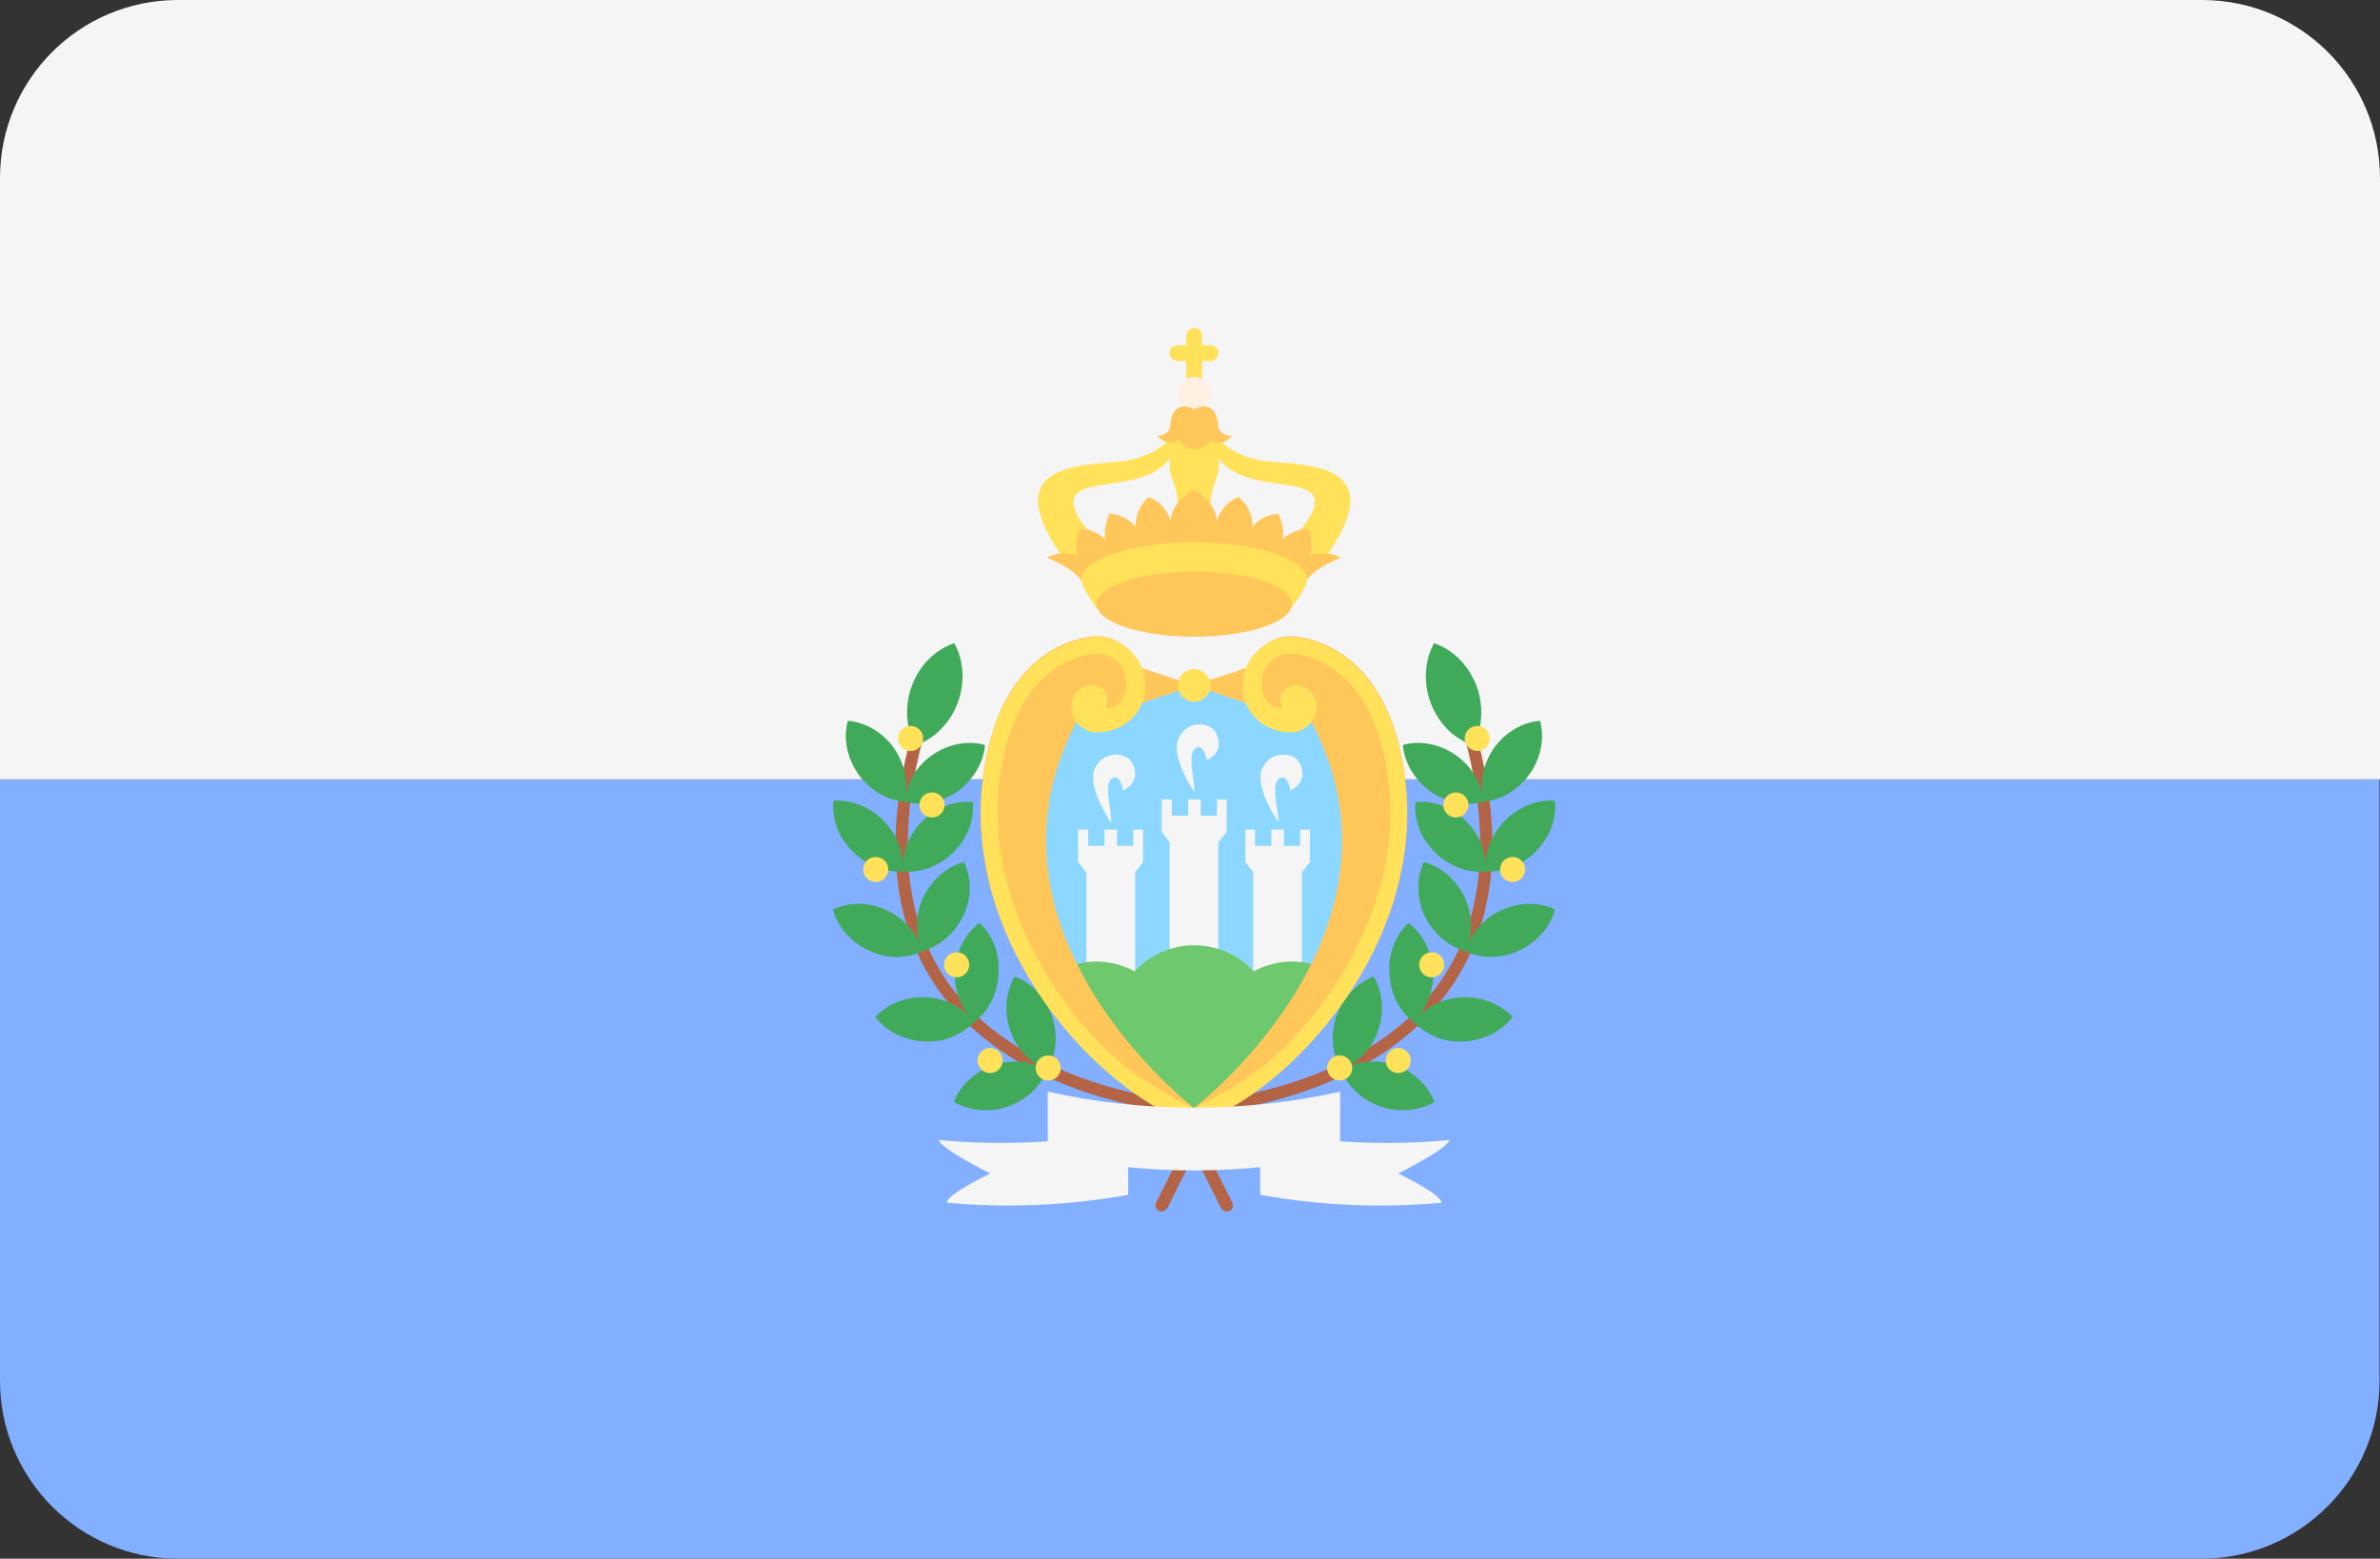 <?xml version="1.0" encoding="utf-8"?>
<!-- Generator: Adobe Illustrator 26.0.2, SVG Export Plug-In . SVG Version: 6.00 Build 0)  -->
<svg version="1.1" id="Layer_1" xmlns="http://www.w3.org/2000/svg" xmlns:xlink="http://www.w3.org/1999/xlink" x="0px" y="0px"
	 viewBox="0 0 512 335.4" style="enable-background:new 0 0 512 335.4;" xml:space="preserve">
<rect x="0" y="0" width="512" height="335.4" fill="#333333" stroke="none"/>
<style type="text/css">
	.st0{fill:#F5F5F5;}
	.st1{fill:#82AFFF;}
	.st2{fill:#B46446;}
	.st3{fill:#41AA5A;}
	.st4{fill:#FFE15A;}
	.st5{fill:#8CD7FF;}
	.st6{fill:#6EC86E;}
	.st7{fill:#FFF0E1;}
	.st8{fill:#FFC75A;}
</style>
<path class="st0" d="M473.9,0H38.1C17,0.1,0,17.2,0,38.3v129.4h512V38.3C512,17.2,495,0.1,473.9,0z"/>
<path class="st1" d="M0,297.1c0,21.2,17.2,38.3,38.3,38.3h435.3c21.2,0,38.3-17.2,38.3-38.3V167.7H0V297.1z"/>
<path class="st2" d="M256.8,239.7c-1.5-0.1-36.8-1.9-54.5-26.1c-10.3-14.1-12.4-33-6.1-55.9l2.5,0.7c-6,22.1-4.1,40.2,5.7,53.7
	c17,23.2,52.2,25.1,52.5,25.1L256.8,239.7z"/>
<g>
	<path class="st3" d="M196.2,147.5c-1.7,4.5-1.3,9.3,0.7,12.9c3.9-1.3,7.4-4.6,9.1-9.1c1.7-4.5,1.3-9.3-0.7-12.9
		C201.4,139.7,197.9,142.9,196.2,147.5z"/>
	<path class="st3" d="M218.3,210.1c-1.9,3.2-2.4,7.5-1,11.6c1.3,3.9,4.1,6.7,7.3,8.2c-3.1-1.6-7.1-2-10.9-0.7
		c-4.1,1.4-7.2,4.5-8.5,7.9c3.2,1.9,7.5,2.4,11.6,1c4.1-1.4,7.2-4.5,8.5-7.9l0,0c1.9-3.2,2.4-7.4,1-11.6
		C224.8,214.5,221.8,211.5,218.3,210.1z"/>
	<path class="st3" d="M210.7,198.6c-3,2.2-5,6-5.3,10.4c-0.2,4.1,1.3,7.8,3.7,10.3c-2.3-2.7-5.8-4.5-9.9-4.7
		c-4.4-0.2-8.3,1.5-10.9,4.2c2.2,3,6,5,10.4,5.3s8.3-1.5,10.9-4.2c0,0,0,0,0,0c3-2.2,5-6,5.2-10.4
		C215.1,205.1,213.5,201.1,210.7,198.6z"/>
	<path class="st3" d="M207.4,185.5c-3.6,0.9-6.9,3.7-8.8,7.6c-1.7,3.7-1.7,7.7-0.4,10.9c-1.1-3.3-3.7-6.4-7.4-8.1
		c-4-1.9-8.3-1.8-11.6-0.2c0.9,3.6,3.7,6.9,7.6,8.8c4,1.9,8.3,1.8,11.6,0.2c0,0,0,0,0,0c3.6-1,6.9-3.7,8.8-7.6
		C209.1,193.2,209,188.9,207.4,185.5z"/>
	<path class="st3" d="M209.3,172.6c-3.7-0.4-7.8,1-10.9,4.1c-2.9,2.9-4.3,6.6-4.2,10.1c0.1-3.5-1.2-7.2-4.1-10.2
		c-3.1-3.1-7.1-4.6-10.8-4.3c-0.4,3.7,1,7.8,4.1,10.9c3.1,3.1,7.1,4.6,10.8,4.3c0,0,0,0,0,0c3.7,0.4,7.8-1,10.9-4.1
		C208.2,180.4,209.6,176.3,209.3,172.6z"/>
	<path class="st3" d="M211.9,160.3c-3.6-1-7.8-0.3-11.4,2.2c-3.4,2.4-5.3,5.8-5.8,9.3c0.7-3.4,0-7.3-2.3-10.7c-2.5-3.6-6.3-5.7-10-6
		c-1,3.6-0.3,7.8,2.2,11.4s6.3,5.7,10,6c0,0,0,0,0,0c3.6,1,7.8,0.3,11.4-2.2C209.5,167.7,211.6,164,211.9,160.3z"/>
</g>
<g>
	<circle class="st4" cx="213" cy="228.2" r="2.7"/>
	<circle class="st4" cx="225.5" cy="229.8" r="2.7"/>
	<circle class="st4" cx="205.8" cy="207.6" r="2.7"/>
	<circle class="st4" cx="188.4" cy="187.1" r="2.7"/>
	<circle class="st4" cx="200.5" cy="173.2" r="2.7"/>
	<circle class="st4" cx="195.9" cy="158.9" r="2.7"/>
</g>
<path class="st2" d="M256.9,239.7l-0.1-2.6c0.4,0,35.6-1.8,52.5-25.1c9.8-13.5,11.7-31.5,5.7-53.7l2.5-0.7c6.3,23,4.2,41.8-6.1,55.9
	C293.7,237.8,258.4,239.6,256.9,239.7z"/>
<g>
	<path class="st3" d="M317.6,147.5c1.7,4.5,1.3,9.3-0.7,12.9c-3.9-1.3-7.4-4.6-9.1-9.1c-1.7-4.5-1.3-9.3,0.7-12.9
		C312.4,139.7,315.8,142.9,317.6,147.5z"/>
	<path class="st3" d="M295.5,210.1c1.9,3.2,2.4,7.5,1,11.6c-1.3,3.9-4.1,6.7-7.3,8.2c3.1-1.6,7.1-2,10.9-0.7
		c4.1,1.4,7.2,4.5,8.5,7.9c-3.2,1.9-7.5,2.4-11.6,1c-4.1-1.4-7.2-4.5-8.5-7.9c0,0,0,0,0,0c-1.9-3.2-2.4-7.4-1-11.6
		C289,214.5,292,211.5,295.5,210.1z"/>
	<path class="st3" d="M303,198.6c3,2.2,5,6,5.3,10.4c0.2,4.1-1.3,7.8-3.7,10.3c2.3-2.7,5.8-4.5,9.9-4.7c4.4-0.2,8.3,1.5,10.9,4.2
		c-2.2,3-6,5-10.4,5.3s-8.3-1.5-10.9-4.2c0,0,0,0,0,0c-3-2.2-5-6-5.2-10.4C298.6,205.1,300.3,201.1,303,198.6z"/>
	<path class="st3" d="M306.3,185.5c3.6,0.9,6.9,3.7,8.8,7.6c1.7,3.7,1.7,7.7,0.4,10.9c1.1-3.3,3.7-6.4,7.4-8.1
		c4-1.9,8.3-1.8,11.6-0.2c-0.9,3.6-3.7,6.9-7.6,8.8c-4,1.9-8.3,1.8-11.6,0.2c0,0,0,0,0,0c-3.6-1-6.9-3.7-8.8-7.6
		C304.7,193.2,304.7,188.9,306.3,185.5z"/>
	<path class="st3" d="M304.5,172.6c3.7-0.4,7.8,1,10.9,4.1c2.9,2.9,4.3,6.6,4.2,10.1c-0.1-3.5,1.2-7.2,4.1-10.2
		c3.1-3.1,7.1-4.6,10.8-4.3c0.4,3.7-1,7.8-4.1,10.9c-3.1,3.1-7.1,4.6-10.8,4.3c0,0,0,0,0,0c-3.7,0.4-7.8-1-10.9-4.1
		C305.6,180.4,304.1,176.3,304.5,172.6z"/>
	<path class="st3" d="M301.8,160.3c3.6-1,7.8-0.3,11.4,2.2c3.4,2.4,5.3,5.8,5.8,9.3c-0.7-3.4,0-7.3,2.3-10.7c2.5-3.6,6.3-5.7,10-6
		c1,3.6,0.3,7.8-2.2,11.4s-6.3,5.7-10,6c0,0,0,0,0,0c-3.6,1-7.8,0.3-11.4-2.2C304.2,167.7,302.1,164,301.8,160.3z"/>
</g>
<g>
	<circle class="st4" cx="300.8" cy="228.2" r="2.7"/>
	<circle class="st4" cx="288.2" cy="229.8" r="2.7"/>
	<circle class="st4" cx="308" cy="207.6" r="2.7"/>
	<circle class="st4" cx="325.4" cy="187.1" r="2.7"/>
	<circle class="st4" cx="313.2" cy="173.2" r="2.7"/>
	<circle class="st4" cx="317.8" cy="158.9" r="2.7"/>
</g>
<path class="st5" d="M272.2,148h-31.3c-9.8,0-17.7,7.9-17.7,17.7v27.6c0,9.8,7.9,17.7,17.7,17.7h31.3c9.8,0,17.7-7.9,17.7-17.7
	v-27.6C289.9,155.9,282,148,272.2,148z"/>
<g>
	<polygon class="st0" points="261.8,172 261.8,175.5 258.3,175.5 258.3,172 255.6,172 255.6,175.5 252.1,175.5 252.1,172 249.9,172 
		249.9,179 251.6,181.2 251.6,206.9 262.1,206.9 262.1,181.2 263.9,179 263.9,172 	"/>
	<path class="st0" d="M257.4,160.9c1.7-0.8,2.2,2.7,2.2,2.7c3.6-1.8,2.7-4.8,1.8-6.2c-1.2-1.9-5.8-2.6-7.8,1.3
		c-2,3.9,3.3,11.7,3.3,11.7C257.2,168.1,255.1,162,257.4,160.9z"/>
	<polygon class="st0" points="279.7,178.5 279.7,182 276.2,182 276.2,178.5 273.5,178.5 273.5,182 270,182 270,178.5 267.9,178.5 
		267.9,185.5 269.6,187.7 269.6,213.5 280.1,213.5 280.1,187.7 281.8,185.5 281.8,178.5 	"/>
	<path class="st0" d="M275.4,167.4c1.7-0.8,2.2,2.7,2.2,2.7c3.6-1.8,2.7-4.8,1.8-6.2c-1.2-1.9-5.8-2.6-7.8,1.3
		c-2,3.9,3.4,11.7,3.4,11.7C275.2,174.6,273.1,168.5,275.4,167.4z"/>
	<polygon class="st0" points="243.8,178.5 243.8,182 240.3,182 240.3,178.5 237.6,178.5 237.6,182 234.1,182 234.1,178.5 
		231.9,178.5 231.9,185.5 233.7,187.7 233.7,213.5 244.2,213.5 244.2,187.7 245.9,185.5 245.9,178.5 	"/>
	<path class="st0" d="M239.4,167.4c1.7-0.8,2.2,2.7,2.2,2.7c3.6-1.8,2.7-4.8,1.8-6.2c-1.2-1.9-5.8-2.6-7.8,1.3S239,177,239,177
		C239.3,174.6,237.2,168.5,239.4,167.4z"/>
</g>
<path class="st6" d="M285.6,208.8c-2.3-1.2-4.9-1.9-7.7-1.9c-3,0-5.7,0.8-8.2,2.1c-3.2-3.4-7.7-5.6-12.8-5.6s-9.6,2.2-12.8,5.6
	c-2.5-1.3-5.2-2.1-8.2-2.1c-2.8,0-5.4,0.7-7.7,1.9c5,9.2,14.5,23.9,28.7,29.6C271,232.7,280.6,218,285.6,208.8z"/>
<g>
	<path class="st4" d="M256.7,91.7l0.2-0.1C256.9,91.6,256.8,91.6,256.7,91.7z"/>
	<path class="st4" d="M256.9,91.6l0.2,0.1C256.9,91.6,256.9,91.6,256.9,91.6z"/>
	<path class="st4" d="M290.4,106.6c-1-5.7-8.3-6.7-16.7-7.2c-8.4-0.5-12-5.4-12-5.4h-9.6c0,0-3.6,4.8-12,5.4s-15.7,1.5-16.7,7.2
		c-1,5.7,6.2,14.6,6.2,14.6l6.3-5.1c0,0-7.8-7.4-3.9-10.2c3.8-2.7,14.8-0.8,19.7-7.3c-0.2,1.4-0.1,3,0.7,5.1c1.6,3.9,1,8.9,1,8.9
		h3.5h3.5c0,0-0.6-5,1-8.9c0.8-2.1,0.9-3.7,0.7-5.1c4.9,6.5,15.9,4.6,19.7,7.3c3.8,2.7-3.9,10.2-3.9,10.2l6.3,5.1
		C284.2,121.2,291.4,112.2,290.4,106.6z"/>
	<path class="st4" d="M260.4,74.3h-1.8v-2c0-1-0.8-1.7-1.7-1.7s-1.7,0.8-1.7,1.7v2h-1.9c-1,0-1.7,0.8-1.7,1.7s0.8,1.7,1.7,1.7h1.9v5
		c0,1,0.8,1.7,1.7,1.7s1.7-0.8,1.7-1.7v-5h1.8c1,0,1.7-0.8,1.7-1.7C262.2,75.1,261.4,74.3,260.4,74.3z"/>
</g>
<circle class="st7" cx="256.9" cy="84.6" r="3.5"/>
<g>
	<path class="st8" d="M231.8,154.9c1.4,0.7,3.1,1.3,4.7,1.3c5.8,0,8.6-3.3,8.6-9.1c0-5.8-3.5-10.2-9.3-10.2c0,0-0.7,0-1.7,0.2
		c-0.2,0-0.4,0.1-0.7,0.1c-5.6,1.1-19.3,6.2-22.1,31.2c-3.9,34.9,24.5,66.4,45.4,73.4v-3.5C256.9,238.4,207.4,200.5,231.8,154.9z"/>
	<polygon class="st8" points="235.9,140.5 256.9,147.5 235.9,154.5 	"/>
</g>
<g>
	<polygon class="st4" points="277.8,154.5 256.9,147.5 277.8,140.5 	"/>
	<path class="st4" d="M214.9,168.9c2.5-22.5,14.3-27.2,19.4-28.1c0.1,0,0.2,0,0.4-0.1c0.6-0.1,1.1-0.1,1.2-0.1
		c3.8,0,6.4,2.9,6.4,6.4c0,3.9-2.3,5.3-4.5,5.4c0,0,1.8-3.8-1.9-4.8c-2.5-0.7-5.7,1.3-5.4,5c0.2,2.6,2.6,5,5.4,5
		c5.8,0,10.5-4.2,10.5-10c0-5.8-4.7-10.5-10.5-10.5c0,0-0.7,0-1.7,0.2c-0.2,0-0.4,0.1-0.7,0.1c-5.6,1.1-19.3,6.2-22.1,31.2
		c-3.9,34.9,24.5,66.4,45.4,73.4v-3.5c0,0-7.4-3.7-12.5-7.3C228.7,219.9,212.1,194.4,214.9,168.9z"/>
</g>
<g>
	<path class="st8" d="M281.9,154.9c-1.4,0.7-3.1,1.3-4.7,1.3c-5.8,0-8.6-3.3-8.6-9.1c0-5.8,3.5-10.2,9.3-10.2c0,0,0.7,0,1.7,0.2
		c0.2,0,0.4,0.1,0.7,0.1c5.6,1.1,19.3,6.2,22.1,31.2c3.9,34.9-24.5,66.4-45.4,73.4v-3.5C256.9,238.4,306.4,200.5,281.9,154.9z"/>
	<polygon class="st8" points="277.8,140.5 256.9,147.5 277.8,154.5 	"/>
</g>
<g>
	<path class="st4" d="M298.8,168.9c-2.5-22.5-14.3-27.2-19.4-28.1c-0.1,0-0.2,0-0.4-0.1c-0.6-0.1-1.1-0.1-1.2-0.1
		c-3.8,0-6.4,2.9-6.4,6.4c0,3.9,2.3,5.3,4.5,5.4c0,0-1.8-3.8,1.9-4.8c2.5-0.7,5.7,1.3,5.4,5c-0.2,2.6-2.6,5-5.4,5
		c-5.8,0-10.5-4.2-10.5-10c0-5.8,4.7-10.5,10.5-10.5c0,0,0.7,0,1.7,0.2c0.2,0,0.4,0.1,0.7,0.1c5.6,1.1,19.3,6.2,22.1,31.2
		c3.9,34.9-24.5,66.4-45.4,73.4v-3.5c0,0,7.4-3.7,12.5-7.3C285.1,219.9,301.7,194.4,298.8,168.9z"/>
	<circle class="st4" cx="256.9" cy="147.5" r="3.5"/>
</g>
<path class="st8" d="M281.8,119.4c0.9-2.4-0.3-5.6-0.3-5.6c-3.2-0.1-5.5,2.2-5.5,2.2c0.3-2.9-1-5.5-1-5.5c-4.2,0.5-5.5,2.9-5.5,2.9
	c-0.2-4.5-3-6.4-3-6.4c-3.6,1.1-4.7,5-4.7,5c-0.5-4.5-5-6.6-5-6.6s-4.5,2.1-5,6.6c0,0-1.1-3.9-4.7-5c0,0-2.7,1.9-2.9,6.4
	c0,0-1.4-2.5-5.5-2.9c0,0-1.3,2.6-1,5.5c0,0-2.2-2.3-5.5-2.2c0,0-1.3,3.2-0.3,5.6c0,0-3.7-1.1-6.7,0.6c0,0,5.5,2.1,7.3,4.8h48.6
	c1.8-2.6,7.3-4.8,7.3-4.8C285.5,118.3,281.8,119.4,281.8,119.4z"/>
<path class="st4" d="M281.2,124.8c0,1.6-3.7,6.4-3.7,6.4s-11.9,1.7-20.6,1.7c-8.7,0-20.7-1.7-20.7-1.7s-3.6-4.8-3.6-6.4
	c0-4.5,10.9-8.1,24.3-8.1C270.3,116.7,281.2,120.3,281.2,124.8z"/>
<g>
	<ellipse class="st8" cx="256.9" cy="130" rx="21" ry="7"/>
	<path class="st8" d="M262,91.3c0-2.3-1.7-5.2-5.1-3.2c-3.4-2-5.1,0.9-5.1,3.2s-2.6,2.6-2.9,2.4c0,0,2.2,2.8,4.7,1c0,0,1.3,2,3.4,2
		c2,0,3.4-2,3.4-2c2.5,1.9,4.7-1,4.7-1C264.6,93.9,262,93.6,262,91.3z"/>
</g>
<g>
	<path class="st2" d="M249.9,260.7c-0.2,0-0.4,0-0.6-0.1c-0.6-0.3-0.9-1.1-0.6-1.8l7-14c0.3-0.6,1.1-0.9,1.8-0.6
		c0.6,0.3,0.9,1.1,0.6,1.8l-7,14C250.8,260.4,250.4,260.7,249.9,260.7z"/>
	<path class="st2" d="M263.9,260.7c-0.5,0-0.9-0.3-1.2-0.7l-7-14c-0.3-0.6-0.1-1.4,0.6-1.8c0.6-0.3,1.4-0.1,1.8,0.6l7,14
		c0.3,0.6,0.1,1.4-0.6,1.8C264.3,260.6,264.1,260.7,263.9,260.7z"/>
</g>
<g>
	<path class="st0" d="M288.3,248.4c-20.7,4.6-42.2,4.6-62.9,0c0-3.5,0-10,0-13.5c20.7,4.6,42.2,4.6,62.9,0
		C288.3,238.4,288.3,244.9,288.3,248.4z"/>
	<path class="st0" d="M242.7,243.3c-13.4,2.6-27.1,3.3-40.7,2c0.2,1.8,11,7.2,11,7.2s-9.5,4.6-9.3,6.3c13.1,1.2,26.2,0.6,39-1.7
		V243.3L242.7,243.3z"/>
	<path class="st0" d="M271.1,243.3c13.4,2.6,27.1,3.3,40.7,2c-0.2,1.8-11,7.2-11,7.2s9.5,4.6,9.3,6.3c-13.1,1.2-26.2,0.6-39-1.7
		V243.3L271.1,243.3z"/>
</g>
</svg>
